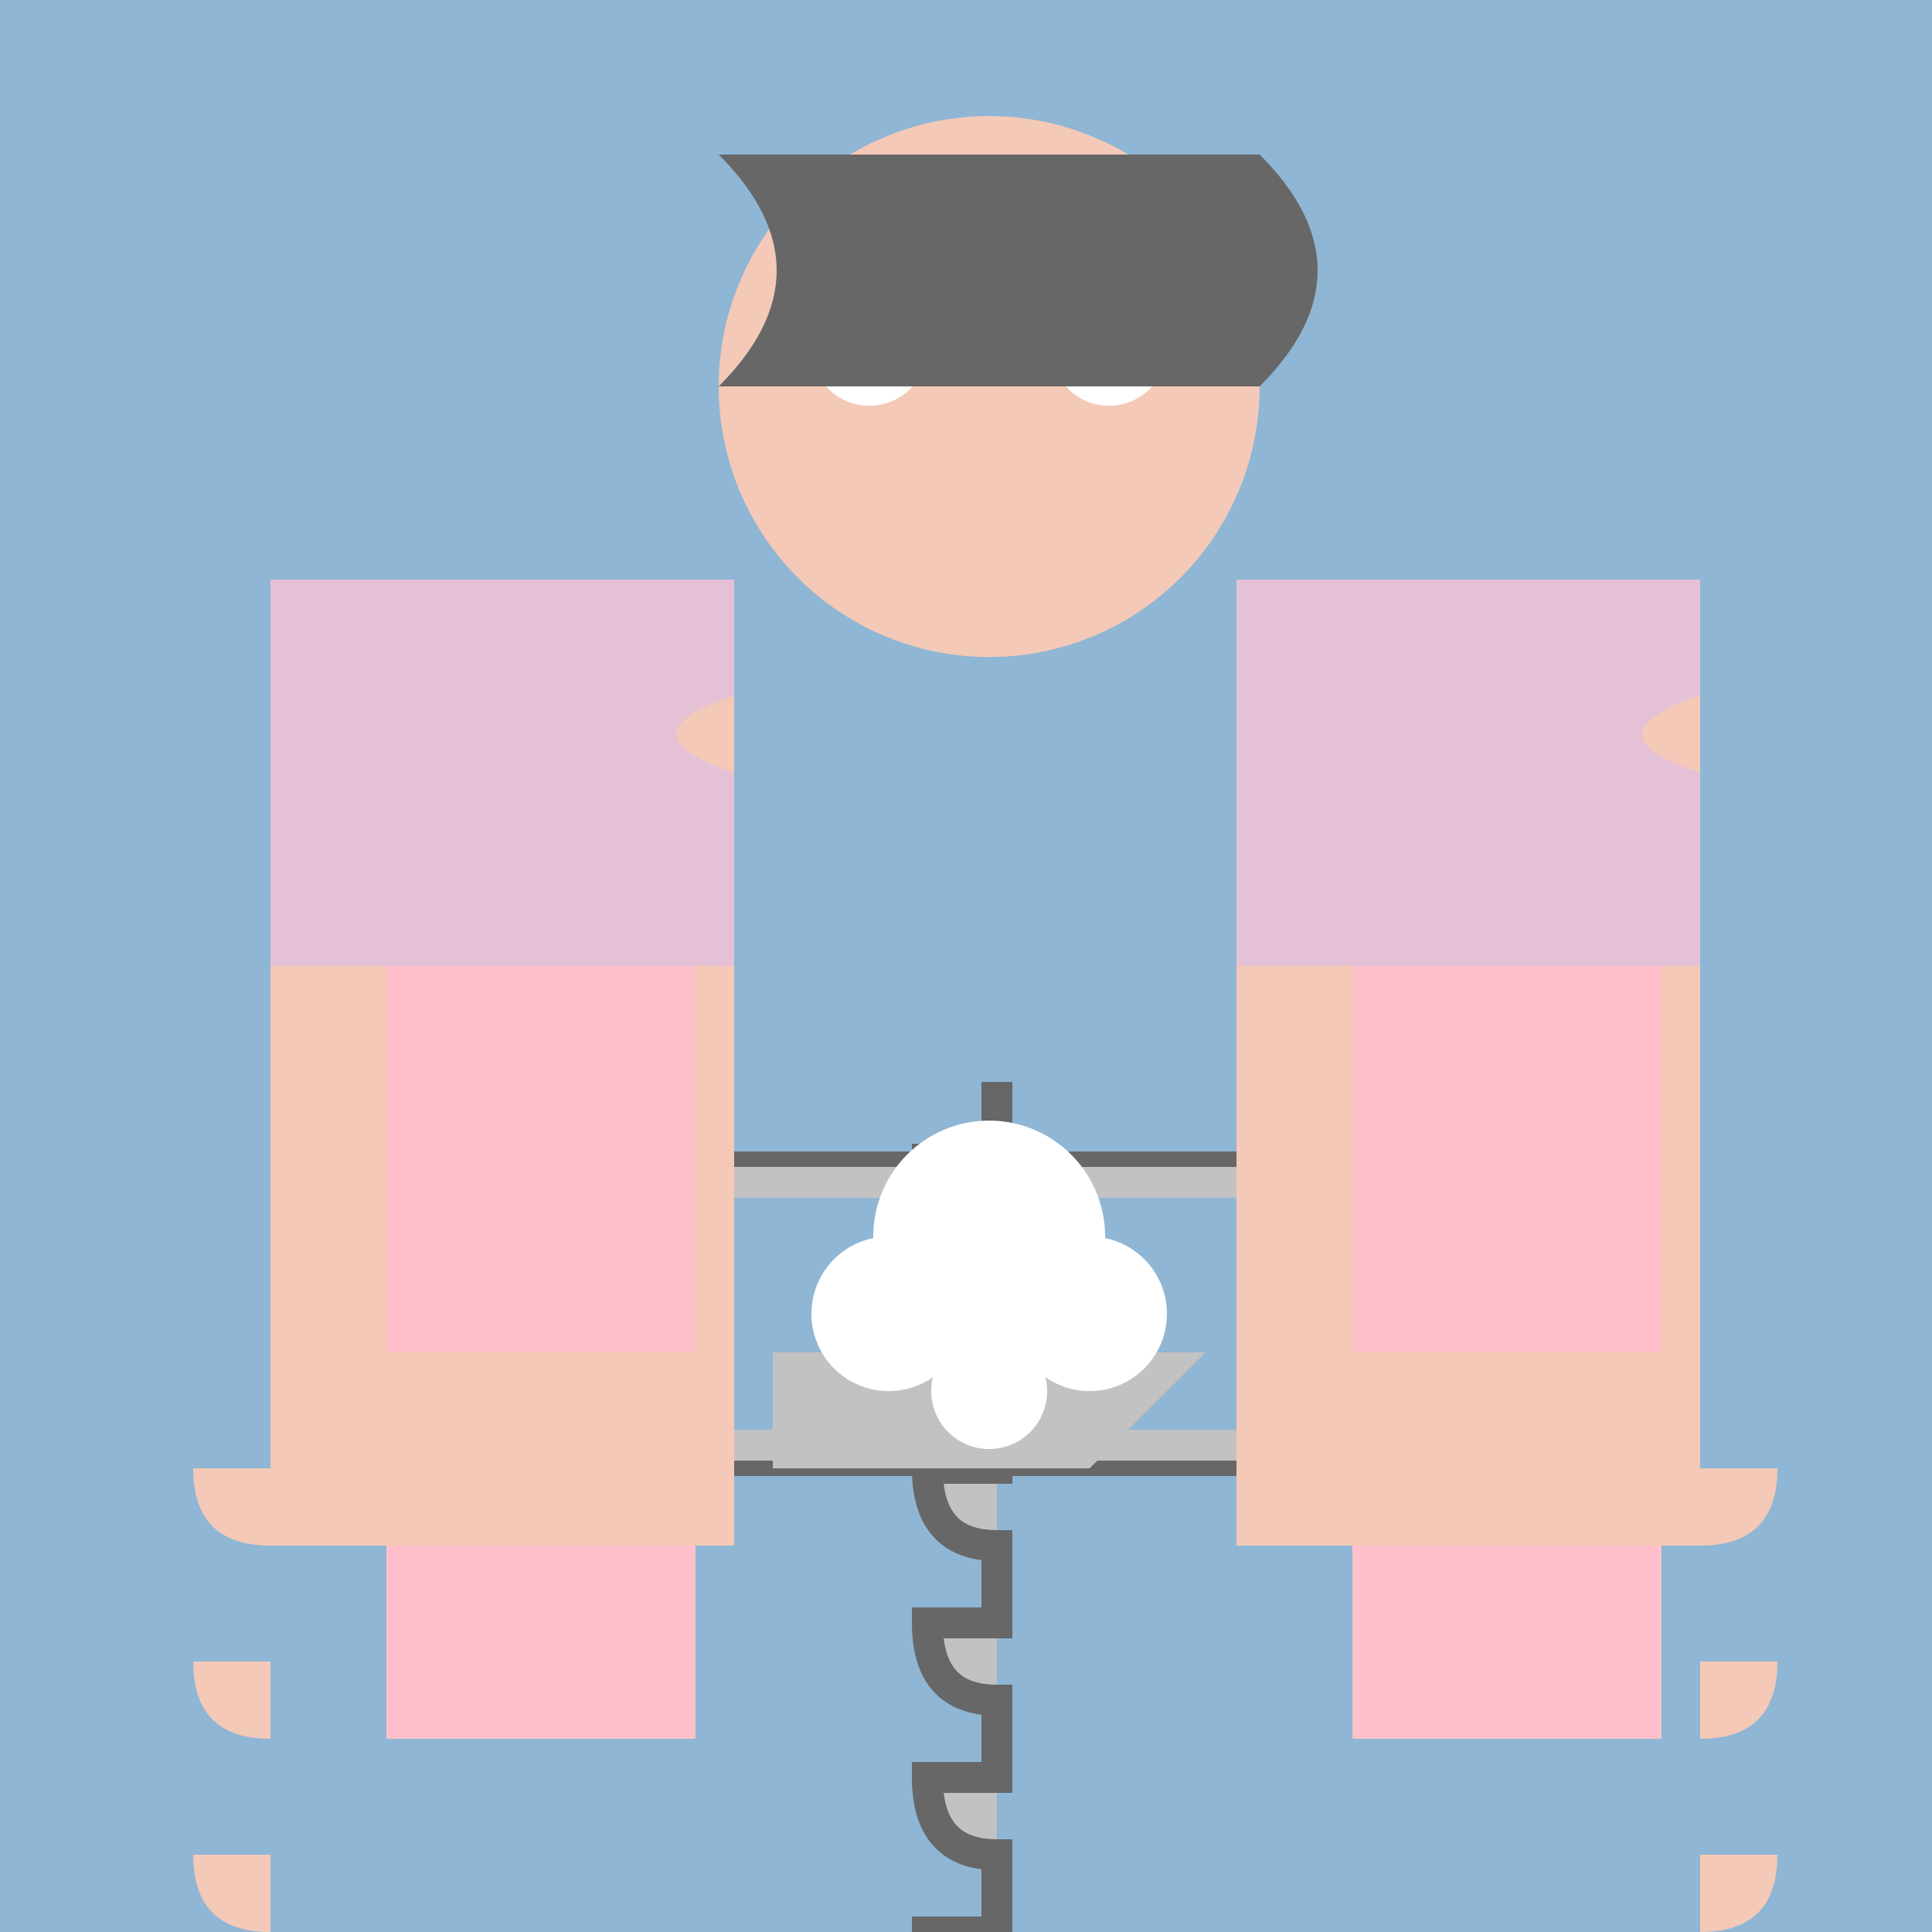 <!--

Generated by DrawGPT.
Free, open source, AI generated images in SVG, PNG, and HTML Canvas format.
https://drawgpt.ai

Created: 2023-09-26T05:21:51.105Z
Link: https://drawgpt.ai/prompt/26526/

-->
<svg xmlns="http://www.w3.org/2000/svg" xmlns:xlink="http://www.w3.org/1999/xlink" width="500" height="500"><defs/><g><rect fill="#8FB6D4" stroke="none" x="0" y="0" width="512" height="512"/><rect fill="#C2C2C2" stroke="none" x="170" y="300" width="180" height="80"/><rect fill="none" stroke="#676767" x="170" y="300" width="180" height="80" stroke-miterlimit="10" stroke-width="4" stroke-dasharray=""/><path fill="#C2C2C2" stroke="#676767" paint-order="stroke fill markers" d=" M 258 280 L 258 300 L 240 300 Q 240 320 258 320 L 258 340 L 240 340 Q 240 360 258 360 L 258 380 L 240 380 Q 240 400 258 400 L 258 420 L 240 420 Q 240 440 258 440 L 258 460 L 240 460 Q 240 480 258 480 L 258 500 L 240 500 Q 240 520 258 520 L 258 540 L 240 540 Q 240 560 258 560 L 258 580 L 240 580 Q 240 600 258 600 L 258 620 L 240 620 Q 240 640 258 640" stroke-miterlimit="10" stroke-width="8" stroke-dasharray=""/><rect fill="#8FB6D4" stroke="none" x="180" y="310" width="160" height="60"/><rect fill="#F4C9B7" stroke="none" x="70" y="150" width="120" height="250"/><rect fill="#F4C9B7" stroke="none" x="320" y="150" width="120" height="250"/><path fill="#F4C9B7" stroke="none" paint-order="stroke fill markers" d=" M 70 350 L 70 380 L 50 380 Q 50 400 70 400 L 70 430 L 50 430 Q 50 450 70 450 L 70 480 L 50 480 Q 50 500 70 500 L 70 530 L 50 530 Q 50 550 70 550 L 70 580 L 50 580 Q 50 600 70 600 L 70 630 L 50 630 Q 50 650 70 650"/><path fill="#F4C9B7" stroke="none" paint-order="stroke fill markers" d=" M 440 350 L 440 380 L 460 380 Q 460 400 440 400 L 440 430 L 460 430 Q 460 450 440 450 L 440 480 L 460 480 Q 460 500 440 500 L 440 530 L 460 530 Q 460 550 440 550 L 440 580 L 460 580 Q 460 600 440 600 L 440 630 L 460 630 Q 460 650 440 650"/><rect fill="#FFC0CB" stroke="none" x="100" y="200" width="80" height="150"/><rect fill="#FFC0CB" stroke="none" x="350" y="200" width="80" height="150"/><rect fill="#FFC0CB" stroke="none" x="100" y="400" width="80" height="50"/><rect fill="#FFC0CB" stroke="none" x="350" y="400" width="80" height="50"/><path fill="#E5C1D5" stroke="none" paint-order="stroke fill markers" d=" M 70 150 L 190 150 L 190 180 Q 160 190 190 200 L 190 250 L 70 250 Z"/><path fill="#E5C1D5" stroke="none" paint-order="stroke fill markers" d=" M 320 150 L 440 150 L 440 180 Q 410 190 440 200 L 440 250 L 320 250 Z"/><path fill="#F4C9B7" stroke="none" paint-order="stroke fill markers" d=" M 326 100 A 70 70 0 1 0 326 100.07"/><path fill="#FFFFFF" stroke="none" paint-order="stroke fill markers" d=" M 240 90 A 15 15 0 1 0 240 90.015"/><path fill="#FFFFFF" stroke="none" paint-order="stroke fill markers" d=" M 302 90 A 15 15 0 1 0 302 90.015"/><path fill="#676767" stroke="none" paint-order="stroke fill markers" d=" M 232 90 A 7 7 0 1 0 232 90.007"/><path fill="#676767" stroke="none" paint-order="stroke fill markers" d=" M 294 90 A 7 7 0 1 0 294 90.007"/><path fill="none" stroke="#F4C9B7" paint-order="fill stroke markers" d=" M 225 120 L 287 120" stroke-miterlimit="10" stroke-width="10" stroke-dasharray=""/><path fill="#676767" stroke="none" paint-order="stroke fill markers" d=" M 186 40 L 326 40 Q 356 70 326 100 L 186 100 Q 216 70 186 40"/><path fill="#C2C2C2" stroke="none" paint-order="stroke fill markers" d=" M 200 350 L 312 350 L 282 380 L 200 380 Z"/><path fill="#FFFFFF" stroke="none" paint-order="stroke fill markers" d=" M 286 320 A 30 30 0 1 0 286 320.03"/><path fill="#FFFFFF" stroke="none" paint-order="stroke fill markers" d=" M 250 340 A 20 20 0 1 0 250 340.02"/><path fill="#FFFFFF" stroke="none" paint-order="stroke fill markers" d=" M 302 340 A 20 20 0 1 0 302 340.02"/><path fill="#FFFFFF" stroke="none" paint-order="stroke fill markers" d=" M 271 360 A 15 15 0 1 0 271 360.015"/><path fill="none" stroke="#FFFFFF" paint-order="fill stroke markers" d=" M 256 320 L 256 350" stroke-miterlimit="10" stroke-width="10" stroke-dasharray=""/></g></svg>